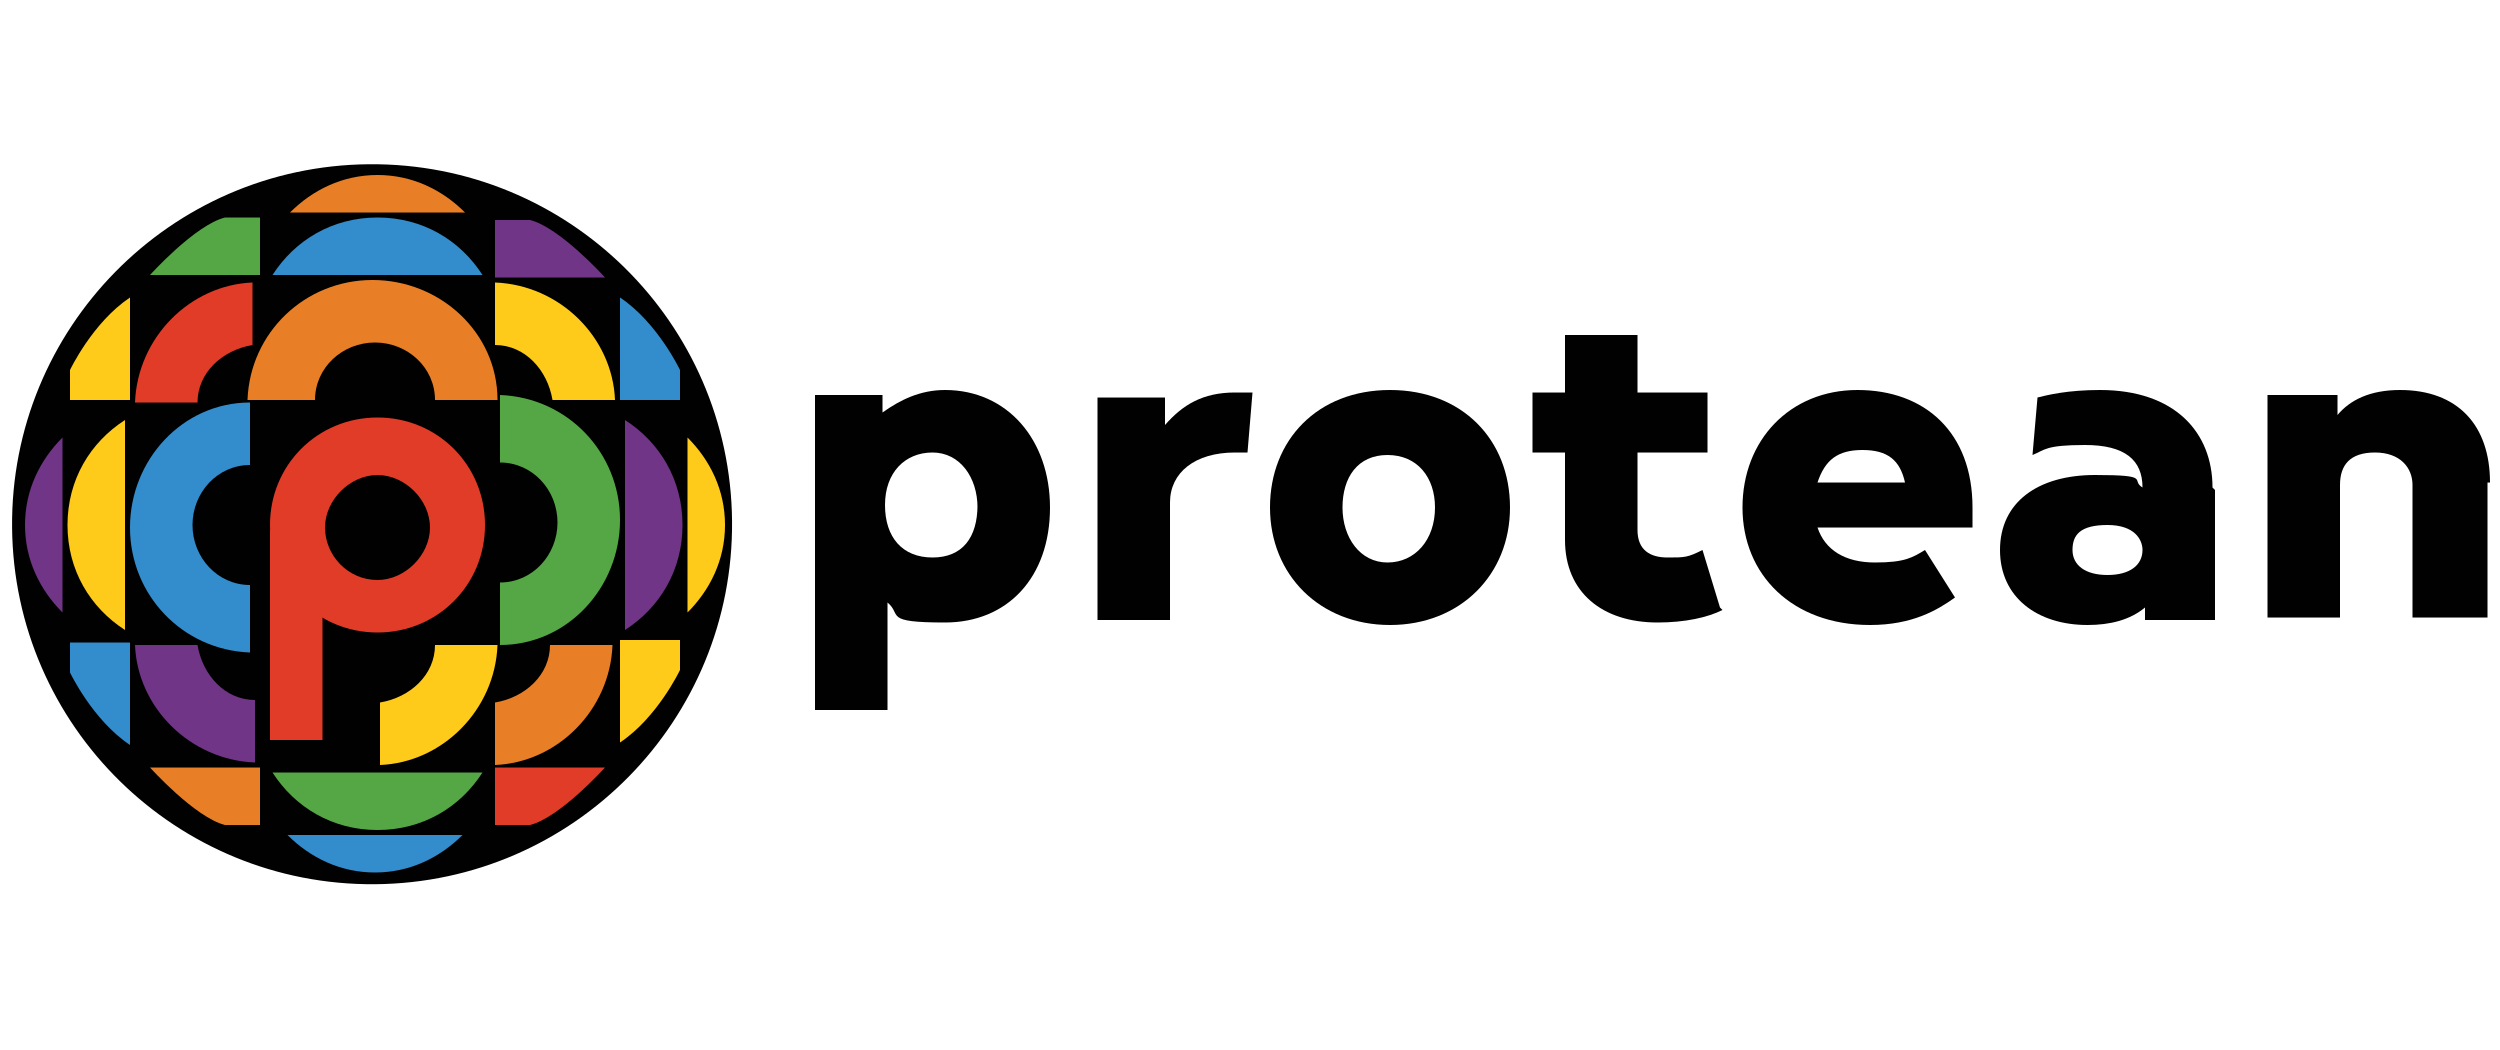 <?xml version="1.0" encoding="UTF-8"?>
<svg id="Layer_1" xmlns="http://www.w3.org/2000/svg" version="1.1" viewBox="0 0 100 42">
  <!-- Generator: Adobe Illustrator 29.1.0, SVG Export Plug-In . SVG Version: 2.1.0 Build 142)  -->
  <defs>
    <style>
      .st0 {
        fill: #55a746;
      }

      .st1 {
        fill: #010101;
      }

      .st2 {
        fill: #e03c28;
      }

      .st3 {
        fill: #338ccc;
      }

      .st4 {
        fill: #ffcb1a;
      }

      .st5 {
        fill: #e87f26;
      }

      .st6 {
        fill: #703586;
      }
    </style>
  </defs>
  <g>
    <path class="st1" d="M42,20.3c0,2.8-1.7,4.6-4.2,4.6s-1.7-.3-2.3-.8v4.3h-2.9v-12.6h2.7v.7c.7-.5,1.5-.9,2.5-.9,2.5,0,4.2,2,4.2,4.7ZM39.1,20.3c0-1.2-.7-2.2-1.8-2.2s-1.9.8-1.9,2.1.7,2.1,1.9,2.1,1.8-.8,1.8-2.1Z"/>
    <path class="st1" d="M50.1,15.7l-.2,2.4c-.1,0-.2,0-.5,0-1.6,0-2.6.8-2.6,2v4.7h-2.9v-8.9h2.7v1.1c.7-.8,1.5-1.3,2.8-1.3s.6,0,.8,0Z"/>
    <path class="st1" d="M60.4,20.3c0,2.7-2,4.7-4.8,4.7s-4.8-2-4.8-4.7,1.9-4.7,4.8-4.7,4.8,2,4.8,4.7ZM57.4,20.3c0-1.2-.7-2.1-1.9-2.1s-1.8.9-1.8,2.1.7,2.2,1.8,2.2,1.9-.9,1.9-2.2Z"/>
    <path class="st1" d="M68.9,24.4c-.6.3-1.5.5-2.6.5-2.2,0-3.7-1.2-3.7-3.3v-3.5h-1.3v-2.4h1.3v-2.3h2.9v2.3h2.8v2.4h-2.8v3.1c0,.8.5,1.1,1.2,1.1s.8,0,1.4-.3l.7,2.3Z"/>
    <path class="st1" d="M78.8,21.1h-6.1c.3.9,1.1,1.4,2.3,1.4s1.5-.2,2-.5l1.2,1.9c-.7.5-1.7,1.1-3.4,1.1-3.1,0-5.1-2-5.1-4.7s1.9-4.7,4.6-4.7,4.6,1.7,4.6,4.7,0,.6,0,.8ZM72.7,19.3h3.5c-.2-.9-.7-1.3-1.7-1.3s-1.5.4-1.8,1.3Z"/>
    <path class="st1" d="M88.6,19.6v5.2h-2.8v-.5c-.6.5-1.4.7-2.3.7-2,0-3.5-1.1-3.5-3s1.5-3,3.8-3,1.4.2,1.9.5h0c0-1.1-.7-1.7-2.3-1.7s-1.6.2-2.1.4l.2-2.3c.4-.1,1.2-.3,2.5-.3,3,0,4.5,1.7,4.5,3.9ZM85.7,22c0-.4-.3-1-1.4-1s-1.4.4-1.4,1,.5,1,1.4,1,1.4-.4,1.4-1Z"/>
    <path class="st1" d="M99.5,19.3v5.4h-3v-5.3c0-.7-.5-1.3-1.5-1.3s-1.4.5-1.4,1.3v5.3h-2.9v-8.9h2.8v.8c.5-.6,1.3-1,2.5-1,2.3,0,3.6,1.4,3.6,3.7Z"/>
  </g>
  <g>
    <circle class="st1" cx="14.9" cy="21" r="14.4" transform="translate(-.2 .1) rotate(-.5)"/>
    <path class="st2" d="M15.1,16.7c-2.4,0-4.3,1.9-4.3,4.3s1.9,4.3,4.3,4.3,4.3-1.9,4.3-4.3-1.9-4.3-4.3-4.3ZM15.1,23.2c-1.2,0-2.1-1-2.1-2.1s1-2.1,2.1-2.1,2.1,1,2.1,2.1-1,2.1-2.1,2.1Z"/>
    <g>
      <path class="st5" d="M18.6,8.5c-.9-.9-2.1-1.5-3.5-1.5s-2.6.6-3.5,1.5h7.1Z"/>
      <path class="st4" d="M27.5,24.5c.9-.9,1.5-2.1,1.5-3.5s-.6-2.6-1.5-3.5v7.1Z"/>
      <path class="st6" d="M2.5,17.5c-.9.9-1.5,2.1-1.5,3.5s.6,2.6,1.5,3.5v-7.1Z"/>
      <path class="st3" d="M11.5,33.4c.9.9,2.1,1.5,3.5,1.5s2.6-.6,3.5-1.5h-7.1Z"/>
    </g>
    <g>
      <path class="st3" d="M19.3,11c-.9-1.4-2.4-2.3-4.2-2.3s-3.3.9-4.2,2.3h8.4Z"/>
      <path class="st6" d="M25,25.2c1.4-.9,2.3-2.4,2.3-4.2s-.9-3.3-2.3-4.2v8.4Z"/>
      <path class="st4" d="M5,16.8c-1.4.9-2.3,2.4-2.3,4.2s.9,3.3,2.3,4.2v-8.4Z"/>
      <path class="st0" d="M10.9,30.9c.9,1.4,2.4,2.3,4.2,2.3s3.3-.9,4.2-2.3h-8.4Z"/>
      <path class="st6" d="M10.2,28c-1.2,0-2.1-1-2.3-2.2h-2.5c.1,2.5,2.2,4.6,4.8,4.7v-2.5Z"/>
      <path class="st5" d="M22,25.8c0,1.2-1,2.1-2.2,2.3v2.5c2.5-.1,4.6-2.2,4.7-4.8h-2.5Z"/>
      <path class="st4" d="M19.8,13.8c1.2,0,2.1,1,2.3,2.2h2.5c-.1-2.5-2.2-4.6-4.8-4.7v2.5Z"/>
      <path class="st2" d="M7.9,16.1c0-1.2,1-2.1,2.2-2.3v-2.5c-2.5.1-4.6,2.2-4.7,4.8h2.5Z"/>
    </g>
    <g>
      <path class="st4" d="M5.2,11.9v4.1c0,0-2.4,0-2.4,0v-1.2s.9-1.9,2.4-2.9Z"/>
      <path class="st3" d="M24.8,11.9v4.1c0,0,2.4,0,2.4,0v-1.2s-.9-1.9-2.4-2.9Z"/>
      <path class="st4" d="M24.8,29.7v-4.1c0,0,2.4,0,2.4,0v1.2s-.9,1.9-2.4,2.9Z"/>
      <path class="st3" d="M5.2,29.8v-4.1c0,0-2.4,0-2.4,0v1.2s.9,1.9,2.4,2.9Z"/>
      <path class="st0" d="M6,11s1.8-2,3-2.3h1.4v2.3h-4.3Z"/>
      <path class="st6" d="M24.2,11.1s-1.8-2-3-2.3h-1.4v2.3h4.3Z"/>
      <path class="st2" d="M24.2,30.7s-1.8,2-3,2.3h-1.4v-2.3h4.3Z"/>
      <path class="st5" d="M6,30.7s1.8,2,3,2.3h1.4v-2.3h-4.3Z"/>
    </g>
    <rect class="st2" x="10.8" y="21.2" width="2.1" height="8.4"/>
    <g>
      <path class="st5" d="M12.6,16c0-1.3,1.1-2.3,2.4-2.3s2.4,1,2.4,2.3h2.5c0-2.7-2.3-4.8-5-4.8s-4.9,2.1-5,4.8h2.5Z"/>
      <path class="st0" d="M20,18.5c1.3,0,2.3,1.1,2.3,2.4s-1,2.4-2.3,2.4v2.5c2.7,0,4.8-2.3,4.8-5s-2.1-4.9-4.8-5v2.5Z"/>
      <path class="st3" d="M10,23.4c-1.3,0-2.3-1.1-2.3-2.4s1-2.4,2.3-2.4v-2.5c-2.7,0-4.8,2.3-4.8,5s2.1,4.9,4.8,5v-2.5Z"/>
      <path class="st4" d="M17.4,25.8c0,1.2-1,2.1-2.2,2.3v2.5c2.5-.1,4.6-2.2,4.7-4.8h-2.5Z"/>
    </g>
  </g>
</svg>